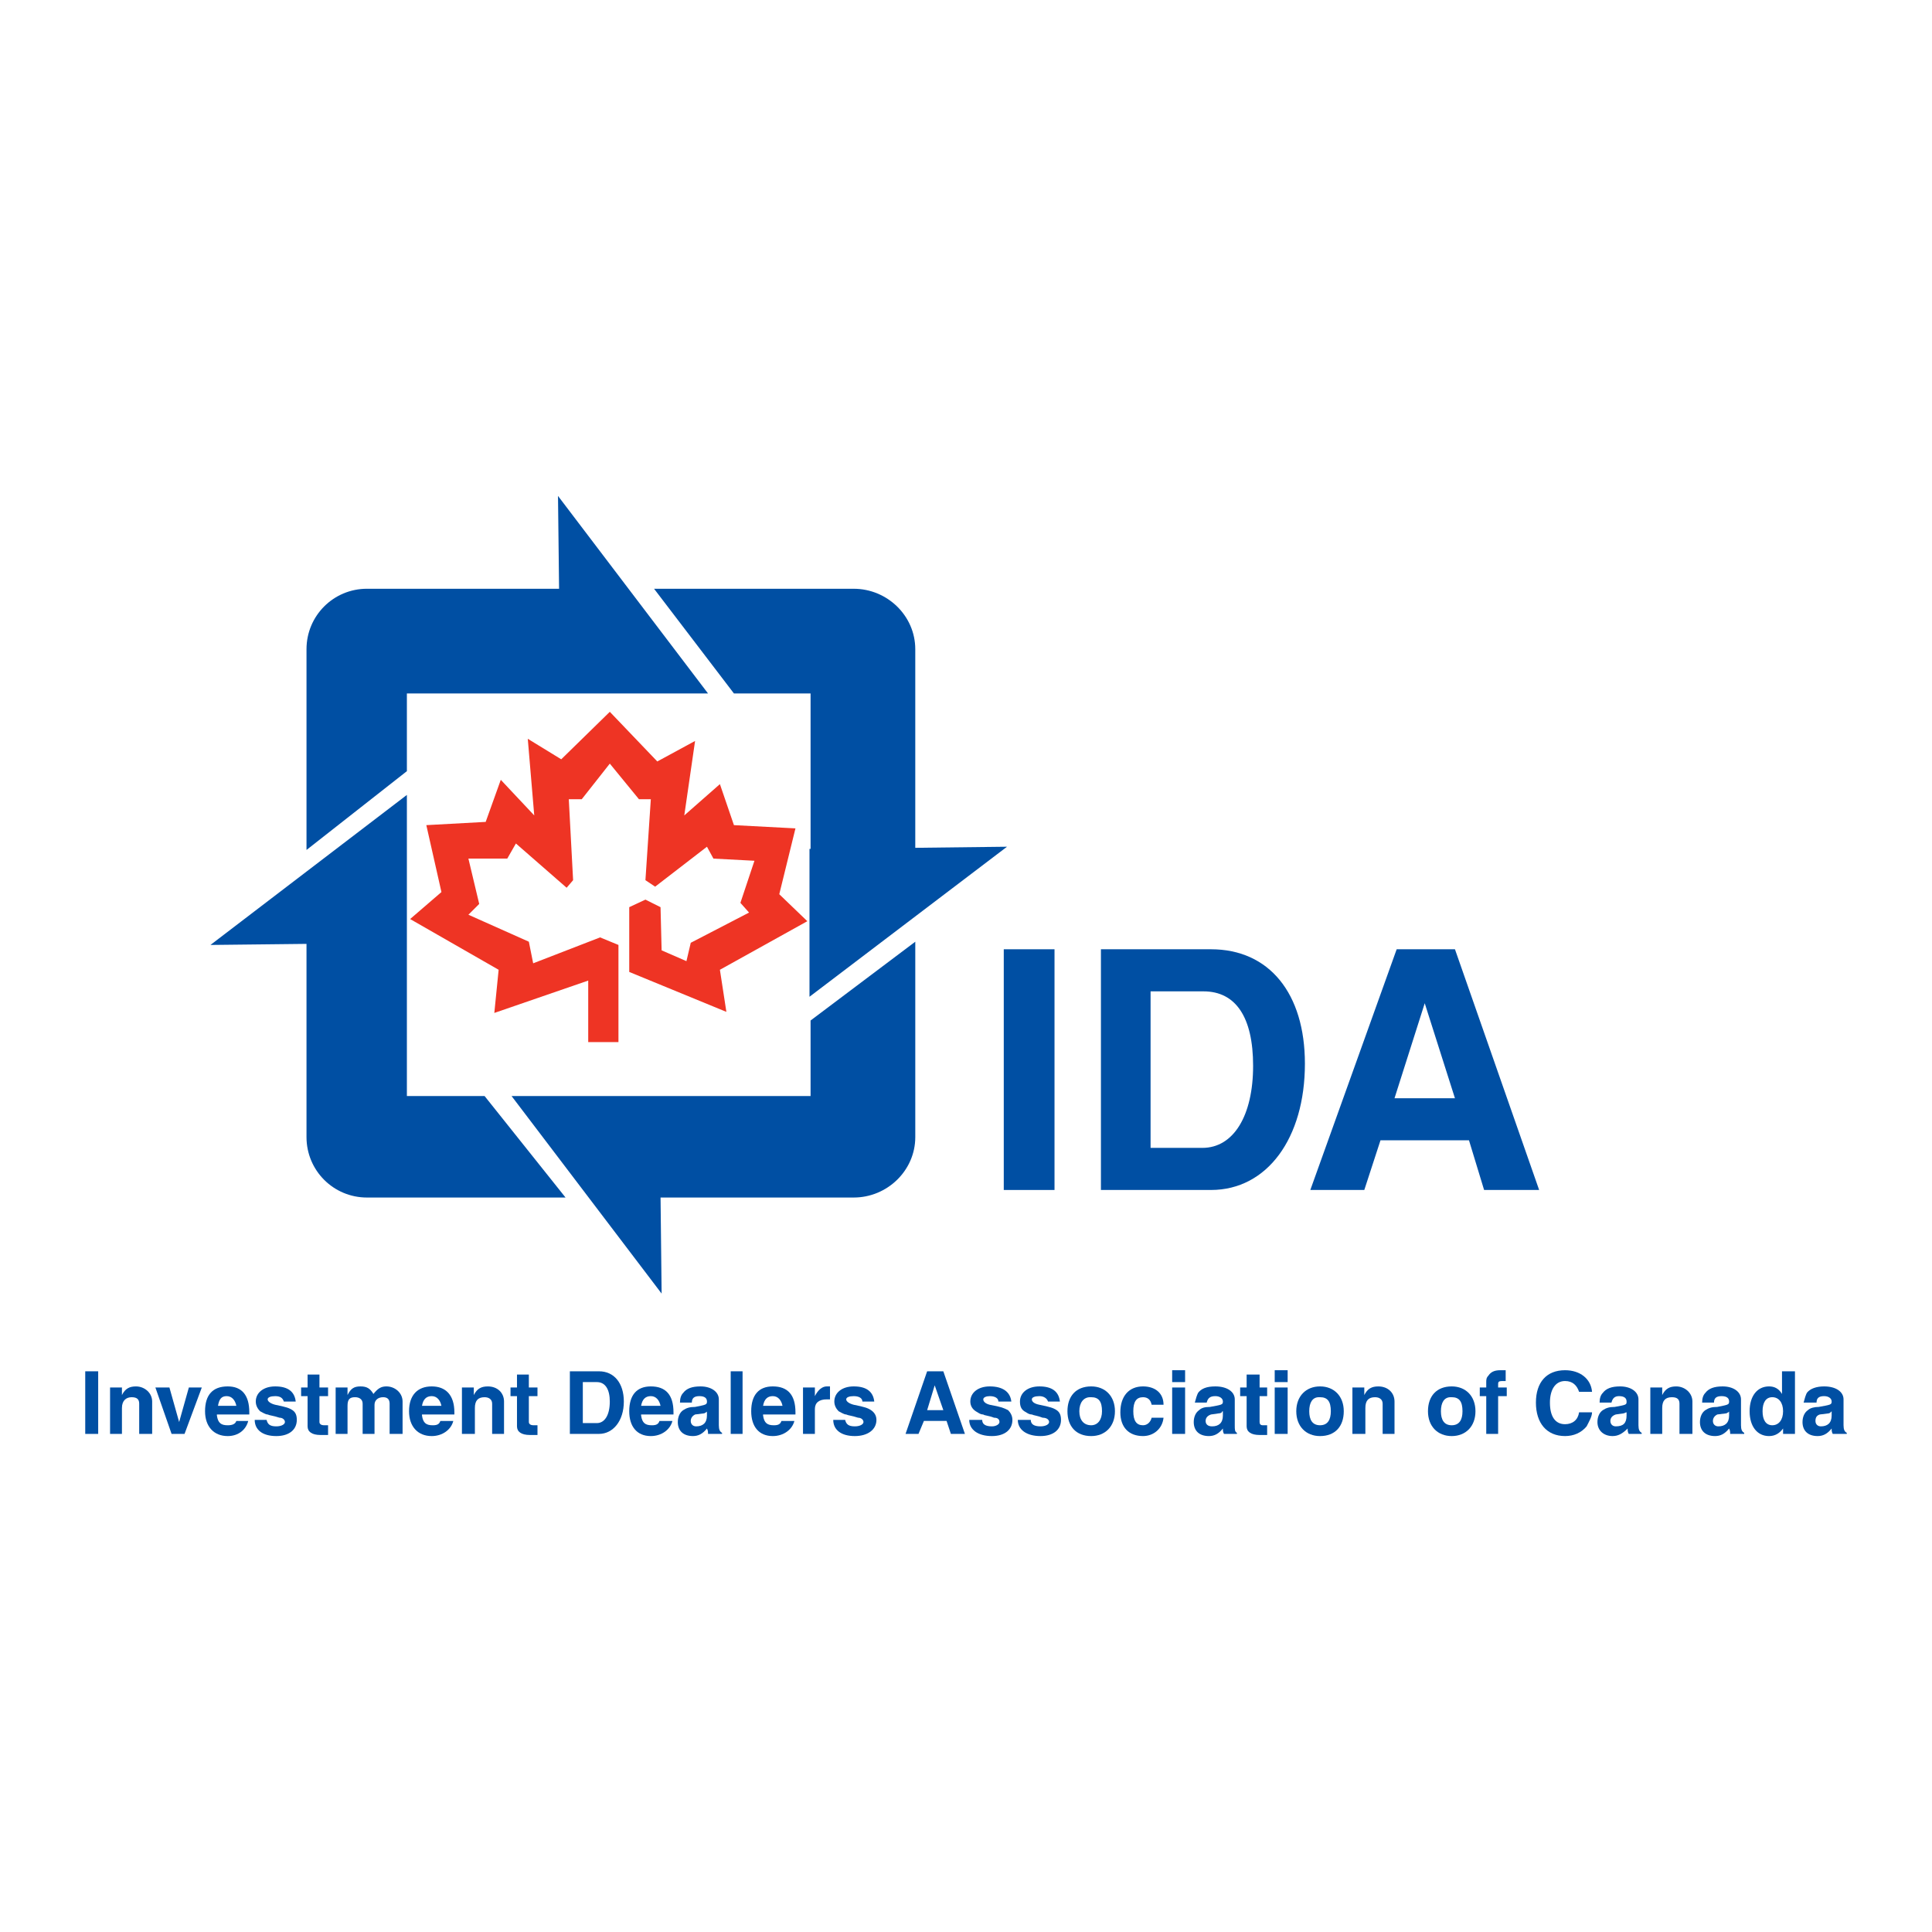 <?xml version="1.0" encoding="utf-8"?>
<!-- Generator: Adobe Illustrator 13.0.0, SVG Export Plug-In . SVG Version: 6.00 Build 14948)  -->
<!DOCTYPE svg PUBLIC "-//W3C//DTD SVG 1.0//EN" "http://www.w3.org/TR/2001/REC-SVG-20010904/DTD/svg10.dtd">
<svg version="1.0" id="Layer_1" xmlns="http://www.w3.org/2000/svg" xmlns:xlink="http://www.w3.org/1999/xlink" x="0px" y="0px"
	 width="192.756px" height="192.756px" viewBox="0 0 192.756 192.756" enable-background="new 0 0 192.756 192.756"
	 xml:space="preserve">
<g>
	<polygon fill-rule="evenodd" clip-rule="evenodd" fill="#FFFFFF" points="0,0 192.756,0 192.756,192.756 0,192.756 0,0 	"/>
	<polygon fill-rule="evenodd" clip-rule="evenodd" fill="#004FA3" points="8.504,136.815 8.504,143.061 9.796,143.061 
		9.796,136.815 8.504,136.815 	"/>
	<path fill-rule="evenodd" clip-rule="evenodd" fill="#004FA3" d="M15.181,143.061v-3.23c0-0.861-0.753-1.508-1.615-1.508
		c-0.646,0-1.077,0.216-1.4,0.862v-0.754h-1.185v4.63h1.185v-2.584c0-0.754,0.431-1.077,0.969-1.077
		c0.538,0,0.753,0.216,0.753,0.646v3.015H15.181L15.181,143.061z"/>
	<polygon fill-rule="evenodd" clip-rule="evenodd" fill="#004FA3" points="15.504,138.431 17.119,143.061 18.412,143.061 
		20.134,138.431 18.842,138.431 17.873,141.876 16.904,138.431 15.504,138.431 	"/>
	<path fill-rule="evenodd" clip-rule="evenodd" fill="#004FA3" d="M24.873,141.123v-0.216c0-1.723-0.753-2.585-2.154-2.585
		c-1.508,0-2.261,0.862-2.261,2.478c0,1.508,0.861,2.477,2.261,2.477c1.077,0,1.831-0.646,2.046-1.508h-1.185
		c-0.108,0.323-0.431,0.431-0.862,0.431c-0.646,0-0.969-0.215-1.077-0.969v-0.107H24.873L24.873,141.123z M21.75,140.261
		c0.108-0.646,0.323-0.969,0.862-0.969s0.861,0.431,0.969,0.969H21.75L21.75,140.261z"/>
	<path fill-rule="evenodd" clip-rule="evenodd" fill="#004FA3" d="M29.503,139.83c-0.108-0.969-0.754-1.508-2.046-1.508
		c-1.185,0-1.938,0.646-1.938,1.508c0,0.431,0.215,0.754,0.431,0.97c0.215,0.107,0.539,0.323,0.753,0.323
		c0.216,0.107,0.539,0.107,1.185,0.323c0.323,0,0.539,0.215,0.539,0.43c0,0.216-0.323,0.432-0.861,0.432
		c-0.646,0-0.862-0.216-0.969-0.646h-1.185c0,0.97,0.754,1.615,2.154,1.615c1.292,0,2.046-0.646,2.046-1.615
		c0-0.431-0.107-0.754-0.431-0.97c-0.323-0.215-0.646-0.322-1.723-0.538c-0.431-0.107-0.754-0.323-0.754-0.538
		c0-0.216,0.323-0.323,0.754-0.323c0.538,0,0.753,0.215,0.861,0.538H29.503L29.503,139.83z"/>
	<path fill-rule="evenodd" clip-rule="evenodd" fill="#004FA3" d="M30.688,137.139v1.292h-0.646v0.861h0.646v2.907v0.108
		c0,0.538,0.431,0.861,1.292,0.861c0.215,0,0.323,0,0.753,0v-0.97c-0.215,0-0.323,0-0.431,0c-0.215,0-0.431-0.107-0.431-0.323
		v-2.584h0.861v-0.861h-0.861v-1.292H30.688L30.688,137.139z"/>
	<path fill-rule="evenodd" clip-rule="evenodd" fill="#004FA3" d="M37.257,139.076c-0.323-0.538-0.646-0.754-1.292-0.754
		s-0.969,0.216-1.292,0.862v-0.754h-1.185v4.63h1.185v-2.8c0-0.646,0.215-0.861,0.754-0.861c0.431,0,0.754,0.216,0.754,0.646v3.015
		h1.185v-2.8v-0.107c0-0.431,0.323-0.754,0.861-0.754c0.431,0,0.646,0.216,0.646,0.646v0.107v2.907h1.292v-3.23
		c0-0.861-0.754-1.508-1.615-1.508C38.011,138.322,37.688,138.538,37.257,139.076L37.257,139.076z"/>
	<path fill-rule="evenodd" clip-rule="evenodd" fill="#004FA3" d="M45.333,141.123v-0.216c0-1.723-0.861-2.585-2.261-2.585
		s-2.262,0.862-2.262,2.478c0,1.508,0.862,2.477,2.262,2.477c1.077,0,1.938-0.646,2.154-1.508h-1.292
		c-0.107,0.323-0.323,0.431-0.754,0.431c-0.646,0-0.969-0.215-1.077-0.969v-0.107H45.333L45.333,141.123z M42.103,140.261
		c0.107-0.646,0.431-0.969,0.969-0.969c0.538,0,0.861,0.431,0.969,0.969H42.103L42.103,140.261z"/>
	<path fill-rule="evenodd" clip-rule="evenodd" fill="#004FA3" d="M50.287,143.061v-3.23c0-0.861-0.646-1.508-1.615-1.508
		c-0.646,0-1.077,0.216-1.4,0.862v-0.754h-1.185v4.63h1.292v-2.584c0-0.754,0.323-1.077,0.969-1.077c0.43,0,0.753,0.216,0.753,0.646
		v3.015H50.287L50.287,143.061z"/>
	<path fill-rule="evenodd" clip-rule="evenodd" fill="#004FA3" d="M51.58,137.139v1.292h-0.646v0.861h0.646v2.907v0.108
		c0,0.538,0.431,0.861,1.292,0.861c0.215,0,0.43,0,0.753,0v-0.97c-0.215,0-0.323,0-0.431,0c-0.215,0-0.431-0.107-0.431-0.323v-2.584
		h0.861v-0.861h-0.861v-1.292H51.58L51.58,137.139z"/>
	<path fill-rule="evenodd" clip-rule="evenodd" fill="#004FA3" d="M56.856,136.815v6.245h2.907c1.4,0,2.477-1.292,2.477-3.23
		c0-1.83-0.969-3.015-2.477-3.015H56.856L56.856,136.815z M58.148,141.984v-4.093h1.4c0.861,0,1.292,0.754,1.292,1.938
		c0,1.4-0.539,2.154-1.292,2.154H58.148L58.148,141.984z"/>
	<path fill-rule="evenodd" clip-rule="evenodd" fill="#004FA3" d="M67.194,141.123v-0.216c0-1.723-0.754-2.585-2.261-2.585
		c-1.4,0-2.154,0.862-2.154,2.478c0,1.508,0.754,2.477,2.154,2.477c1.077,0,1.938-0.646,2.154-1.508h-1.292
		c-0.107,0.323-0.323,0.431-0.754,0.431c-0.646,0-0.969-0.215-1.077-0.969v-0.107H67.194L67.194,141.123z M63.964,140.261
		c0.107-0.646,0.431-0.969,0.969-0.969c0.538,0,0.861,0.431,0.969,0.969H63.964L63.964,140.261z"/>
	<path fill-rule="evenodd" clip-rule="evenodd" fill="#004FA3" d="M72.041,142.953c-0.216-0.107-0.323-0.322-0.323-0.754v-2.584
		c0-0.754-0.754-1.293-1.831-1.293c-0.862,0-1.4,0.216-1.723,0.646c-0.215,0.216-0.323,0.538-0.323,0.97h1.185
		c0-0.432,0.216-0.646,0.754-0.646c0.539,0,0.754,0.215,0.754,0.538s-0.107,0.323-1.185,0.539c-0.539,0-0.862,0.107-1.185,0.322
		c-0.323,0.216-0.539,0.646-0.539,1.185c0,0.862,0.539,1.4,1.508,1.4c0.539,0,0.969-0.216,1.4-0.754
		c0.107,0.216,0.107,0.323,0.107,0.538h1.4V142.953L72.041,142.953z M70.209,141.015c0.108,0,0.216-0.107,0.216-0.107
		c0.107,0,0.107-0.107,0.107-0.107v0.107v0.323c0,0.754-0.431,1.077-1.077,1.077c-0.323,0-0.539-0.216-0.539-0.539
		c0-0.322,0.215-0.538,0.431-0.646L70.209,141.015L70.209,141.015z"/>
	<polygon fill-rule="evenodd" clip-rule="evenodd" fill="#004FA3" points="72.902,136.815 72.902,143.061 74.086,143.061 
		74.086,136.815 72.902,136.815 	"/>
	<path fill-rule="evenodd" clip-rule="evenodd" fill="#004FA3" d="M79.363,141.123v-0.216c0-1.723-0.754-2.585-2.261-2.585
		c-1.4,0-2.154,0.862-2.154,2.478c0,1.508,0.753,2.477,2.154,2.477c1.077,0,1.938-0.646,2.154-1.508h-1.292
		c-0.108,0.323-0.323,0.431-0.754,0.431c-0.646,0-0.969-0.215-1.077-0.969v-0.107H79.363L79.363,141.123z M76.132,140.261
		c0.108-0.646,0.431-0.969,0.97-0.969c0.538,0,0.861,0.431,0.969,0.969H76.132L76.132,140.261z"/>
	<path fill-rule="evenodd" clip-rule="evenodd" fill="#004FA3" d="M82.809,138.322c-0.107,0-0.215,0-0.323,0
		c-0.431,0-0.862,0.323-1.185,0.97v-0.861h-1.185v4.63h1.185v-2.477c0-0.646,0.431-0.969,1.185-0.969c0.108,0,0.215,0,0.323,0
		V138.322L82.809,138.322z"/>
	<path fill-rule="evenodd" clip-rule="evenodd" fill="#004FA3" d="M87.225,139.83c-0.108-0.969-0.754-1.508-2.046-1.508
		c-1.185,0-1.938,0.646-1.938,1.508c0,0.431,0.215,0.754,0.431,0.97c0.215,0.107,0.538,0.323,0.754,0.323
		c0.215,0.107,0.538,0.107,1.185,0.323c0.323,0,0.538,0.215,0.538,0.43c0,0.216-0.323,0.432-0.861,0.432
		c-0.646,0-0.861-0.216-0.969-0.646h-1.185c0,0.97,0.754,1.615,2.154,1.615c1.292,0,2.154-0.646,2.154-1.615
		c0-0.431-0.215-0.754-0.539-0.97c-0.323-0.215-0.646-0.322-1.723-0.538c-0.431-0.107-0.753-0.323-0.753-0.538
		c0-0.216,0.323-0.323,0.753-0.323c0.539,0,0.861,0.215,0.861,0.538H87.225L87.225,139.83z"/>
	<path fill-rule="evenodd" clip-rule="evenodd" fill="#004FA3" d="M92.501,136.815l-2.154,6.245h1.292l0.539-1.292h2.262l0.43,1.292
		h1.4l-2.154-6.245H92.501L92.501,136.815z M93.255,138.215l0.862,2.477h-1.615L93.255,138.215L93.255,138.215z"/>
	<path fill-rule="evenodd" clip-rule="evenodd" fill="#004FA3" d="M100.9,139.83c-0.107-0.969-0.861-1.508-2.152-1.508
		c-1.185,0-1.939,0.646-1.939,1.508c0,0.431,0.215,0.754,0.538,0.97c0.216,0.107,0.431,0.323,0.754,0.323
		c0.107,0.107,0.537,0.107,1.076,0.323c0.432,0,0.539,0.215,0.539,0.43c0,0.216-0.324,0.432-0.754,0.432
		c-0.646,0-0.969-0.216-0.969-0.646h-1.292c0,0.97,0.862,1.615,2.262,1.615c1.291,0,2.045-0.646,2.045-1.615
		c0-0.431-0.215-0.754-0.43-0.97c-0.432-0.215-0.646-0.322-1.83-0.538c-0.432-0.107-0.646-0.323-0.646-0.538
		c0-0.216,0.322-0.323,0.646-0.323c0.537,0,0.861,0.215,0.861,0.538H100.9L100.9,139.83z"/>
	<path fill-rule="evenodd" clip-rule="evenodd" fill="#004FA3" d="M105.746,139.83c-0.107-0.969-0.754-1.508-2.045-1.508
		c-1.186,0-1.939,0.646-1.939,1.508c0,0.431,0.109,0.754,0.432,0.97c0.215,0.107,0.43,0.323,0.754,0.323
		c0.215,0.107,0.539,0.107,1.076,0.323c0.432,0,0.646,0.215,0.646,0.43c0,0.216-0.322,0.432-0.861,0.432
		c-0.646,0-0.969-0.216-0.969-0.646h-1.293c0,0.97,0.861,1.615,2.262,1.615c1.293,0,2.047-0.646,2.047-1.615
		c0-0.431-0.109-0.754-0.432-0.97c-0.322-0.215-0.646-0.322-1.723-0.538c-0.539-0.107-0.754-0.323-0.754-0.538
		c0-0.216,0.322-0.323,0.754-0.323c0.43,0,0.754,0.215,0.861,0.538H105.746L105.746,139.83z"/>
	<path fill-rule="evenodd" clip-rule="evenodd" fill="#004FA3" d="M108.869,138.322c-1.508,0-2.369,0.97-2.369,2.478
		s0.861,2.477,2.369,2.477c1.4,0,2.369-0.969,2.369-2.477S110.27,138.322,108.869,138.322L108.869,138.322L108.869,138.322z
		 M108.762,139.399c0,0,0,0,0.107,0c0.754,0,1.078,0.431,1.078,1.4c0,0.861-0.432,1.399-1.078,1.399
		c-0.754,0-1.184-0.538-1.184-1.399S108.115,139.399,108.762,139.399L108.762,139.399L108.762,139.399z"/>
	<path fill-rule="evenodd" clip-rule="evenodd" fill="#004FA3" d="M116.086,140.153c0-1.185-0.863-1.831-2.047-1.831
		c-1.4,0-2.262,0.97-2.262,2.585c0,1.508,0.861,2.369,2.262,2.369c1.076,0,1.938-0.754,2.047-1.83H114.9
		c-0.107,0.43-0.43,0.753-0.861,0.753c-0.646,0-0.969-0.431-0.969-1.399c0-0.97,0.322-1.4,0.969-1.4
		c0.432,0,0.754,0.216,0.861,0.754H116.086L116.086,140.153z"/>
	<path fill-rule="evenodd" clip-rule="evenodd" fill="#004FA3" d="M116.947,136.707v1.185h1.291v-1.185H116.947L116.947,136.707z
		 M116.947,138.431v4.63h1.291v-4.63H116.947L116.947,138.431z"/>
	<path fill-rule="evenodd" clip-rule="evenodd" fill="#004FA3" d="M123.408,142.953c-0.215-0.107-0.215-0.322-0.215-0.754v-2.584
		c0-0.754-0.754-1.293-1.939-1.293c-0.861,0-1.4,0.216-1.723,0.646c-0.107,0.216-0.215,0.538-0.324,0.97h1.186
		c0.107-0.432,0.322-0.646,0.861-0.646c0.432,0,0.754,0.215,0.754,0.538s-0.107,0.323-1.293,0.539c-0.537,0-0.861,0.107-1.076,0.322
		c-0.322,0.216-0.539,0.646-0.539,1.185c0,0.862,0.539,1.4,1.508,1.4c0.539,0,0.971-0.216,1.4-0.754c0,0.216,0,0.323,0.107,0.538
		h1.293V142.953L123.408,142.953z M121.578,141.015c0.215,0,0.322-0.107,0.322-0.107s0-0.107,0.107-0.107v0.107v0.323
		c0,0.754-0.43,1.077-1.076,1.077c-0.432,0-0.646-0.216-0.646-0.539c0-0.322,0.215-0.538,0.539-0.646L121.578,141.015
		L121.578,141.015z"/>
	<path fill-rule="evenodd" clip-rule="evenodd" fill="#004FA3" d="M124.377,137.139v1.292h-0.646v0.861h0.646v2.907v0.108
		c0,0.538,0.432,0.861,1.293,0.861c0.215,0,0.43,0,0.754,0v-0.97c-0.217,0-0.324,0-0.432,0c-0.215,0-0.322-0.107-0.322-0.323v-2.584
		h0.754v-0.861h-0.754v-1.292H124.377L124.377,137.139z"/>
	<path fill-rule="evenodd" clip-rule="evenodd" fill="#004FA3" d="M127.178,136.707v1.185h1.291v-1.185H127.178L127.178,136.707z
		 M127.178,138.431v4.63h1.291v-4.63H127.178L127.178,138.431z"/>
	<path fill-rule="evenodd" clip-rule="evenodd" fill="#004FA3" d="M131.699,138.322c-1.398,0-2.369,0.97-2.369,2.478
		s0.971,2.477,2.369,2.477c1.508,0,2.369-0.969,2.369-2.477S133.1,138.322,131.699,138.322L131.699,138.322L131.699,138.322z
		 M131.592,139.399h0.107c0.754,0,1.078,0.431,1.078,1.4c0,0.861-0.324,1.399-1.078,1.399s-1.076-0.538-1.076-1.399
		S130.945,139.399,131.592,139.399L131.592,139.399L131.592,139.399z"/>
	<path fill-rule="evenodd" clip-rule="evenodd" fill="#004FA3" d="M139.131,143.061v-3.23c0-0.861-0.646-1.508-1.615-1.508
		c-0.646,0-1.078,0.216-1.4,0.862v-0.754h-1.186v4.63h1.293v-2.584c0-0.754,0.322-1.077,0.969-1.077
		c0.432,0,0.754,0.216,0.754,0.646v3.015H139.131L139.131,143.061z"/>
	<path fill-rule="evenodd" clip-rule="evenodd" fill="#004FA3" d="M144.838,138.322c-1.508,0-2.369,0.97-2.369,2.478
		s0.969,2.477,2.369,2.477s2.369-0.969,2.369-2.477S146.238,138.322,144.838,138.322L144.838,138.322L144.838,138.322z
		 M144.73,139.399h0.107c0.754,0,1.076,0.431,1.076,1.4c0,0.861-0.322,1.399-1.076,1.399s-1.076-0.538-1.076-1.399
		S144.084,139.399,144.73,139.399L144.73,139.399L144.73,139.399z"/>
	<path fill-rule="evenodd" clip-rule="evenodd" fill="#004FA3" d="M150.223,136.707c-0.215,0-0.432,0-0.539,0
		c-0.646,0-0.969,0.216-1.184,0.539c-0.217,0.215-0.217,0.431-0.217,0.646V138v0.431h-0.645v0.861h0.645v3.769h1.186v-3.769h0.861
		v-0.861h-0.861c0-0.108,0-0.216,0-0.323c0-0.323,0.107-0.323,0.646-0.323h0.107V136.707L150.223,136.707z"/>
	<path fill-rule="evenodd" clip-rule="evenodd" fill="#004FA3" d="M158.838,138.861c-0.107-1.292-1.186-2.154-2.693-2.154
		c-1.83,0-2.906,1.185-2.906,3.231c0,2.046,1.076,3.338,2.906,3.338c0.861,0,1.615-0.323,2.154-0.969
		c0.215-0.432,0.539-0.97,0.539-1.4h-1.293c-0.107,0.754-0.646,1.185-1.4,1.185c-0.969,0-1.508-0.754-1.508-2.153
		c0-1.293,0.539-2.154,1.508-2.154c0.754,0,1.186,0.431,1.4,1.077H158.838L158.838,138.861z"/>
	<path fill-rule="evenodd" clip-rule="evenodd" fill="#004FA3" d="M163.791,142.953c-0.215-0.107-0.322-0.322-0.322-0.754v-2.584
		c0-0.754-0.754-1.293-1.832-1.293c-0.861,0-1.398,0.216-1.723,0.646c-0.215,0.216-0.322,0.538-0.322,0.97h1.184
		c0.107-0.432,0.324-0.646,0.754-0.646c0.539,0,0.754,0.215,0.754,0.538s0,0.323-1.184,0.539c-0.539,0-0.861,0.107-1.186,0.322
		c-0.322,0.216-0.537,0.646-0.537,1.185c0,0.862,0.645,1.4,1.506,1.4c0.539,0,0.971-0.216,1.508-0.754c0,0.216,0,0.323,0.107,0.538
		h1.293V142.953L163.791,142.953z M161.961,141.015c0.107,0,0.215-0.107,0.322-0.107V140.8v0.107v0.323
		c0,0.754-0.322,1.077-1.076,1.077c-0.324,0-0.539-0.216-0.539-0.539c0-0.322,0.215-0.538,0.539-0.646L161.961,141.015
		L161.961,141.015z"/>
	<path fill-rule="evenodd" clip-rule="evenodd" fill="#004FA3" d="M168.852,143.061v-3.23c0-0.861-0.752-1.508-1.615-1.508
		c-0.645,0-1.076,0.216-1.398,0.862v-0.754h-1.186v4.63h1.186v-2.584c0-0.754,0.322-1.077,0.969-1.077
		c0.539,0,0.754,0.216,0.754,0.646v3.015H168.852L168.852,143.061z"/>
	<path fill-rule="evenodd" clip-rule="evenodd" fill="#004FA3" d="M174.021,142.953c-0.215-0.107-0.322-0.322-0.322-0.754v-2.584
		c0-0.754-0.754-1.293-1.832-1.293c-0.861,0-1.398,0.216-1.723,0.646c-0.215,0.216-0.322,0.538-0.322,0.97h1.184
		c0-0.432,0.217-0.646,0.754-0.646c0.539,0,0.754,0.215,0.754,0.538s-0.107,0.323-1.184,0.539c-0.539,0-0.861,0.107-1.186,0.322
		c-0.322,0.216-0.539,0.646-0.539,1.185c0,0.862,0.539,1.4,1.508,1.4c0.539,0,0.971-0.216,1.4-0.754
		c0.107,0.216,0.107,0.323,0.107,0.538h1.4V142.953L174.021,142.953z M172.191,141.015c0.107,0,0.215-0.107,0.215-0.107
		c0.107,0,0.107-0.107,0.107-0.107v0.107v0.323c0,0.754-0.43,1.077-1.076,1.077c-0.324,0-0.539-0.216-0.539-0.539
		c0-0.322,0.215-0.538,0.432-0.646L172.191,141.015L172.191,141.015z"/>
	<path fill-rule="evenodd" clip-rule="evenodd" fill="#004FA3" d="M177.791,136.815v2.261c-0.324-0.538-0.754-0.754-1.293-0.754
		c-1.184,0-1.938,0.97-1.938,2.478s0.754,2.477,1.938,2.477c0.646,0,1.078-0.323,1.4-0.754v0.538h1.186v-6.245H177.791
		L177.791,136.815z M176.822,139.399c0.645,0,1.076,0.539,1.076,1.4s-0.432,1.399-1.076,1.399c-0.646,0-0.971-0.538-0.971-1.399
		S176.176,139.399,176.822,139.399L176.822,139.399L176.822,139.399z"/>
	<path fill-rule="evenodd" clip-rule="evenodd" fill="#004FA3" d="M184.252,142.953c-0.215-0.107-0.322-0.322-0.322-0.754v-2.584
		c0-0.754-0.754-1.293-1.939-1.293c-0.754,0-1.4,0.216-1.723,0.646c-0.107,0.216-0.215,0.538-0.322,0.97h1.291
		c0-0.432,0.217-0.646,0.754-0.646c0.432,0,0.754,0.215,0.754,0.538s-0.107,0.323-1.291,0.539c-0.432,0-0.863,0.107-1.078,0.322
		c-0.322,0.216-0.539,0.646-0.539,1.185c0,0.862,0.539,1.4,1.508,1.4c0.539,0,0.971-0.216,1.4-0.754c0,0.216,0,0.323,0.107,0.538
		h1.4V142.953L184.252,142.953z M182.422,141.015c0.107,0,0.215-0.107,0.215-0.107l0.107-0.107v0.107v0.323
		c0,0.754-0.43,1.077-1.076,1.077c-0.324,0-0.539-0.216-0.539-0.539c0-0.322,0.107-0.538,0.432-0.646L182.422,141.015
		L182.422,141.015z"/>
	<path fill-rule="evenodd" clip-rule="evenodd" fill="#004FA3" d="M80.763,84.694v14.753l19.708-14.969l-9.154,0.108V64.771
		c0-3.338-2.8-6.03-6.139-6.03H65.256l7.969,10.446h7.646v15.507H80.763L80.763,84.694z"/>
	<path fill-rule="evenodd" clip-rule="evenodd" fill="#004FA3" d="M70.64,69.187L55.672,49.479l0.107,9.261H36.611
		c-3.338,0-6.031,2.692-6.031,6.03v20.03l10.015-7.861v-7.753h24.23l0,0H70.64L70.64,69.187z"/>
	<path fill-rule="evenodd" clip-rule="evenodd" fill="#004FA3" d="M48.349,109.354h-7.754V79.309L20.996,94.278l9.584-0.107v19.276
		c0,3.339,2.692,6.031,6.031,6.031h19.814L48.349,109.354L48.349,109.354z"/>
	<path fill-rule="evenodd" clip-rule="evenodd" fill="#004FA3" d="M80.871,101.816v7.538h-29.83l14.969,19.707l-0.107-9.584h19.276
		c3.338,0,6.139-2.692,6.139-6.031V93.955L80.871,101.816L80.871,101.816z"/>
	<polygon fill-rule="evenodd" clip-rule="evenodd" fill="#EE3424" points="60.841,71.017 55.995,75.755 52.656,73.709 
		53.302,81.355 49.964,77.802 48.457,82.001 42.534,82.324 44.042,89.001 40.918,91.693 49.749,96.755 49.318,101.062 
		58.687,97.832 58.687,103.97 61.703,103.97 61.703,94.278 59.872,93.524 53.195,96.109 52.764,93.955 46.733,91.263 47.811,90.186 
		46.733,85.663 50.61,85.663 51.472,84.155 56.533,88.571 57.179,87.816 56.749,79.74 58.041,79.74 60.841,76.187 63.749,79.74 
		64.933,79.74 64.395,87.816 65.364,88.463 70.533,84.478 71.179,85.663 75.271,85.878 73.871,90.078 74.733,91.047 68.917,94.062 
		68.486,95.894 66.01,94.816 65.902,90.509 64.395,89.755 62.779,90.509 62.779,96.971 72.471,100.955 71.825,96.755 80.548,91.909 
		77.748,89.217 79.363,82.647 73.225,82.324 71.825,78.232 68.271,81.355 69.348,73.925 65.579,75.971 60.841,71.017 	"/>
	<polygon fill-rule="evenodd" clip-rule="evenodd" fill="#004FA3" points="100.146,94.709 100.146,118.724 105.209,118.724 
		105.209,94.709 100.146,94.709 	"/>
	<path fill-rule="evenodd" clip-rule="evenodd" fill="#004FA3" d="M109.84,94.709v24.015h10.984c5.6,0,9.367-5.169,9.367-12.6
		c0-7-3.553-11.415-9.367-11.415H109.84L109.84,94.709z M114.793,114.523V98.908h5.277c3.23,0,4.953,2.585,4.953,7.431
		c0,4.954-1.939,8.185-5.061,8.185H114.793L114.793,114.523z"/>
	<path fill-rule="evenodd" clip-rule="evenodd" fill="#004FA3" d="M139.346,94.709l-8.615,24.015h5.385l1.615-4.954h8.83
		l1.508,4.954h5.492l-8.4-24.015H139.346L139.346,94.709z M142.146,100.093l3.014,9.478h-6.029L142.146,100.093L142.146,100.093z"/>
</g>
</svg>
